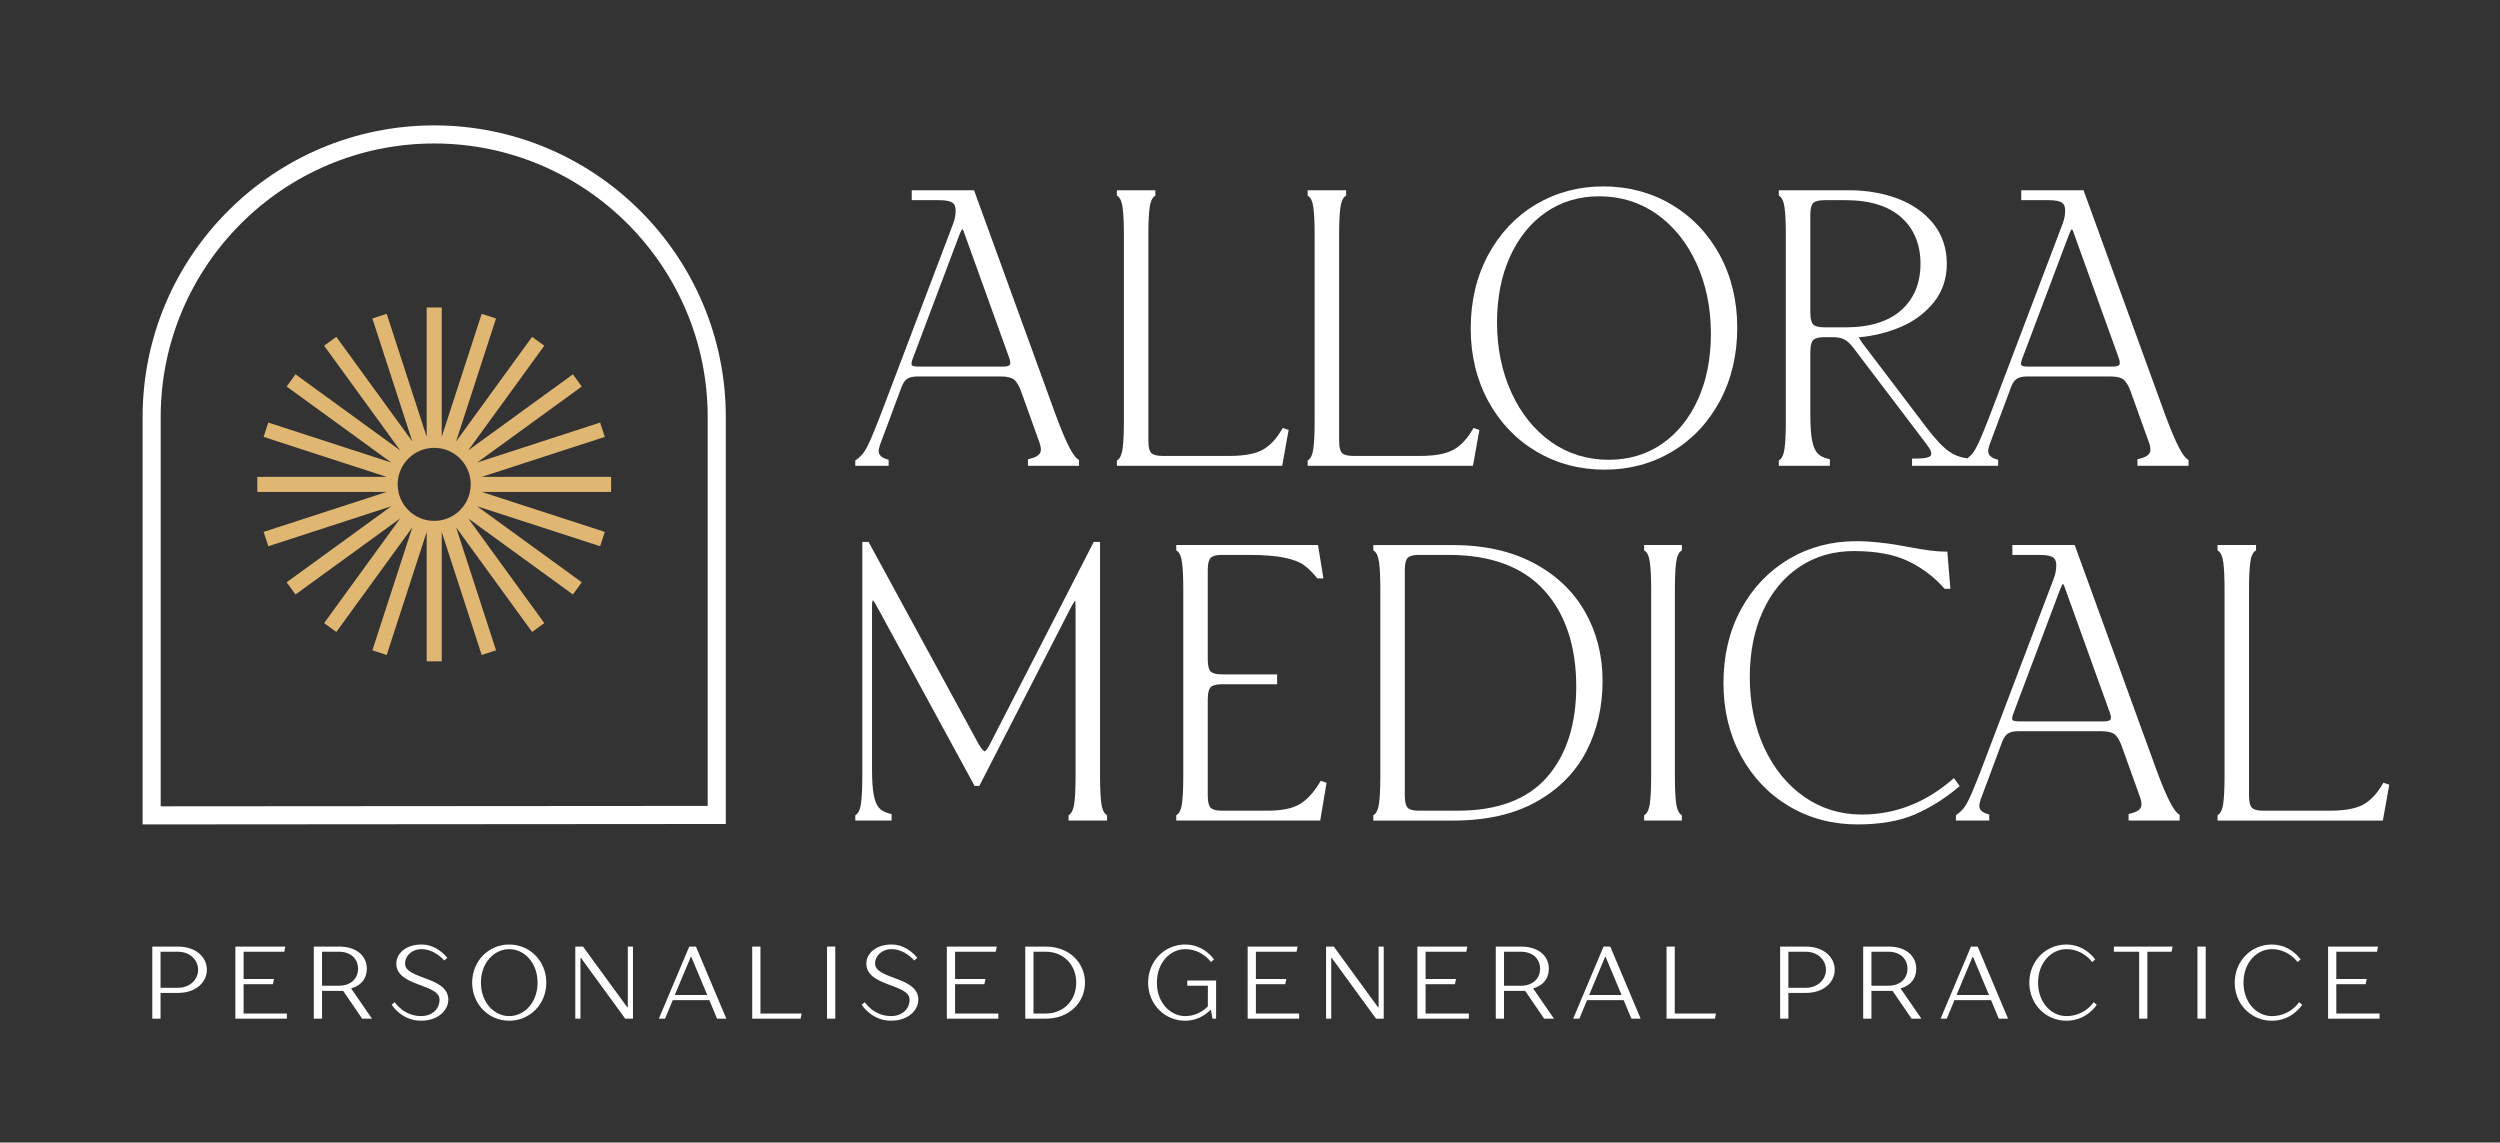 <?xml version="1.0" encoding="UTF-8"?>
<svg id="Layer_1" xmlns="http://www.w3.org/2000/svg" version="1.1" viewBox="0 0 207.315 94.744">
  <rect x="0" y="0" width="207.315" height="94.744" fill="#333333" stroke="none"/>
  <!-- Generator: Adobe Illustrator 29.7.1, SVG Export Plug-In . SVG Version: 2.1.1 Build 8)  -->
  <defs>
    <style>
      .st0 {
        fill: #fff;
      }

      .st1 {
        fill: #e0b673;
      }
    </style>
  </defs>
  <g>
    <path class="st0" d="M14.765,78.496h-2.135v5.977h.683v-2.135h1.452c1.495,0,2.391-.897,2.391-1.921s-.896-1.921-2.391-1.921ZM14.765,81.912h-1.452v-2.988h1.452c.982,0,1.665.683,1.665,1.494s-.683,1.494-1.665,1.494Z"/>
    <polygon class="st0" points="20.201 81.613 22.634 81.613 22.72 81.186 20.201 81.186 20.201 78.923 23.574 78.923 23.659 78.496 19.518 78.496 19.518 84.474 23.787 84.474 23.787 84.047 20.201 84.047 20.201 81.613"/>
    <path class="st0" d="M29.138,81.954s1.281-.264,1.281-1.622c0-1.025-.811-1.836-2.306-1.836h-2.092v5.977h.683v-2.306h1.75l1.58,2.306h.811l-1.708-2.476s0-.043-0-.043ZM28.113,81.741h-1.409v-2.818h1.409c.982,0,1.58.598,1.58,1.409s-.598,1.409-1.58,1.409Z"/>
    <path class="st0" d="M33.591,79.905c0-.64.555-1.196,1.366-1.196,1.11,0,1.879.939,1.879.939l.256-.213s-.811-1.111-2.135-1.111-2.092.769-2.092,1.58c0,1.921,3.586,1.665,3.586,2.989,0,.768-.597,1.366-1.537,1.366-1.452,0-2.178-1.153-2.178-1.153l-.256.213s.811,1.324,2.434,1.324c1.409,0,2.263-.854,2.263-1.75,0-1.922-3.587-1.665-3.587-2.989Z"/>
    <path class="st0" d="M42.229,78.325c-1.708,0-3.074,1.367-3.074,3.16,0,1.793,1.366,3.16,3.074,3.16,1.708,0,3.074-1.366,3.074-3.16,0-1.793-1.366-3.16-3.074-3.16ZM42.229,84.261c-1.238,0-2.348-1.111-2.348-2.776,0-1.665,1.11-2.775,2.348-2.775,1.238,0,2.349,1.111,2.349,2.775,0,1.665-1.11,2.776-2.349,2.776Z"/>
    <polygon class="st0" points="52.062 83.534 52.019 83.534 48.347 78.496 47.707 78.496 47.707 84.474 48.134 84.474 48.134 79.436 48.177 79.436 51.849 84.474 52.489 84.474 52.489 78.496 52.062 78.496 52.062 83.534"/>
    <path class="st0" d="M57.156,78.496l-2.519,5.977h.512l.641-1.537h3.031l.641,1.537h.768l-2.519-5.977h-.555ZM55.96,82.51l1.323-3.16h.043l1.323,3.16s-2.69,0-2.69,0Z"/>
    <polygon class="st0" points="63.061 78.496 62.378 78.496 62.378 84.474 66.391 84.474 66.477 84.047 63.061 84.047 63.061 78.496"/>
    <rect class="st0" x="68.583" y="78.496" width=".683" height="5.977"/>
    <path class="st0" d="M72.568,79.905c0-.64.555-1.196,1.366-1.196,1.11,0,1.879.939,1.879.939l.256-.213s-.811-1.111-2.135-1.111-2.092.769-2.092,1.58c0,1.921,3.586,1.665,3.586,2.989,0,.768-.598,1.366-1.537,1.366-1.452,0-2.178-1.153-2.178-1.153l-.256.213s.811,1.324,2.434,1.324c1.409,0,2.263-.854,2.263-1.75,0-1.922-3.587-1.665-3.587-2.989Z"/>
    <polygon class="st0" points="79.2 81.613 81.633 81.613 81.719 81.186 79.2 81.186 79.2 78.923 82.572 78.923 82.658 78.496 78.517 78.496 78.517 84.474 82.786 84.474 82.786 84.047 79.2 84.047 79.2 81.613"/>
    <path class="st0" d="M86.728,78.496h-1.708v5.977h1.708c1.921,0,3.245-1.324,3.245-2.989,0-1.665-1.324-2.988-3.245-2.988ZM86.728,84.047h-1.025v-5.123h1.025c1.452,0,2.519,1.067,2.519,2.561,0,1.495-1.068,2.562-2.519,2.562Z"/>
    <path class="st0" d="M98.455,81.741h1.708v1.708s-.683.811-1.879.811c-1.238,0-2.348-1.111-2.348-2.776,0-1.665,1.11-2.775,2.348-2.775,1.409,0,2.135,1.068,2.135,1.068l.256-.214s-.811-1.238-2.391-1.238c-1.708,0-3.074,1.367-3.074,3.16,0,1.793,1.366,3.16,3.074,3.16,1.324,0,2.092-.897,2.092-.897h.043l.128.726h.299v-3.16h-2.391s0,.427-0.0.427Z"/>
    <polygon class="st0" points="104.146 81.613 106.579 81.613 106.665 81.186 104.146 81.186 104.146 78.923 107.519 78.923 107.604 78.496 103.463 78.496 103.463 84.474 107.732 84.474 107.732 84.047 104.146 84.047 104.146 81.613"/>
    <polygon class="st0" points="114.321 83.534 114.278 83.534 110.606 78.496 109.966 78.496 109.966 84.474 110.393 84.474 110.393 79.436 110.436 79.436 114.108 84.474 114.748 84.474 114.748 78.496 114.321 78.496 114.321 83.534"/>
    <polygon class="st0" points="118.219 81.613 120.653 81.613 120.739 81.186 118.219 81.186 118.219 78.923 121.593 78.923 121.678 78.496 117.537 78.496 117.537 84.474 121.806 84.474 121.806 84.047 118.219 84.047 118.219 81.613"/>
    <path class="st0" d="M127.157,81.954s1.28-.264,1.28-1.622c0-1.025-.811-1.836-2.306-1.836h-2.092v5.977h.683v-2.306h1.751l1.58,2.306h.811l-1.707-2.476s0-.043 0-.043ZM126.131,81.741h-1.409v-2.818h1.409c.983,0,1.58.598,1.58,1.409s-.598,1.409-1.58,1.409Z"/>
    <path class="st0" d="M132.976,78.496l-2.519,5.977h.513l.64-1.537h3.032l.64,1.537h.769l-2.519-5.977h-.555ZM131.781,82.51l1.324-3.16h.043l1.324,3.16h-2.69Z"/>
    <polygon class="st0" points="138.881 78.496 138.199 78.496 138.199 84.474 142.212 84.474 142.297 84.047 138.881 84.047 138.881 78.496"/>
    <path class="st0" d="M149.754,78.496h-2.134v5.977h.683v-2.135h1.452c1.495,0,2.392-.897,2.392-1.921s-.897-1.921-2.392-1.921ZM149.754,81.912h-1.452v-2.988h1.452c.983,0,1.665.683,1.665,1.494s-.683,1.494-1.665,1.494Z"/>
    <path class="st0" d="M157.625,81.954s1.28-.264,1.28-1.622c0-1.025-.811-1.836-2.306-1.836h-2.092v5.977h.683v-2.306h1.751l1.58,2.306h.811l-1.707-2.476s0-.043,0-.043ZM156.599,81.741h-1.409v-2.818h1.409c.983,0,1.58.598,1.58,1.409s-.598,1.409-1.58,1.409Z"/>
    <path class="st0" d="M163.444,78.496l-2.519,5.977h.512l.641-1.537h3.032l.64,1.537h.769l-2.519-5.977h-.555ZM162.249,82.51l1.324-3.16h.043l1.324,3.16h-2.69Z"/>
    <path class="st0" d="M171.357,84.261c-1.238,0-2.348-1.111-2.348-2.776,0-1.665,1.11-2.775,2.348-2.775,1.409,0,2.134,1.068,2.134,1.068l.257-.214s-.811-1.238-2.391-1.238c-1.708,0-3.074,1.367-3.074,3.16,0,1.793,1.366,3.16,3.074,3.16,1.707,0,2.519-1.324,2.519-1.324l-.256-.213s-.726,1.153-2.263,1.153l0.0 0Z"/>
    <polygon class="st0" points="175.297 78.923 177.389 78.923 177.389 84.474 178.072 84.474 178.072 78.923 180.079 78.923 180.165 78.496 175.297 78.496 175.297 78.923"/>
    <rect class="st0" x="182.228" y="78.496" width=".683" height="5.977"/>
    <path class="st0" d="M188.391,84.261c-1.238,0-2.348-1.111-2.348-2.776,0-1.665,1.11-2.775,2.348-2.775,1.409,0,2.134,1.068,2.134,1.068l.257-.214s-.811-1.238-2.391-1.238c-1.708,0-3.074,1.367-3.074,3.16,0,1.793,1.366,3.16,3.074,3.16,1.707,0,2.519-1.324,2.519-1.324l-.256-.213s-.726,1.153-2.263,1.153l0.0 0Z"/>
    <polygon class="st0" points="193.74 84.047 193.74 81.613 196.174 81.613 196.26 81.186 193.74 81.186 193.74 78.923 197.114 78.923 197.199 78.496 193.058 78.496 193.058 84.474 197.327 84.474 197.327 84.047 193.74 84.047"/>
  </g>
  <g>
    <path class="st0" d="M87.565,34.462l-6.731-18.519-.06-.165h-5.168v.819h2.239c.694,0,1.004.114,1.143.211.175.122.26.336.26.656,0,.351-.067.708-.198,1.061l-5.416,14.273c-.587,1.562-1.028,2.692-1.312,3.358-.277.65-.505,1.102-.677,1.341-.166.23-.373.438-.617.614l-.103.074v.441h2.765v-.498l-.176-.054c-.583-.182-.65-.479-.65-.688,0-.057.014-.197.106-.487l1.776-4.761c.123-.35.285-.592.481-.72.203-.132.487-.199.843-.199h6.915c.495,0,.857.081,1.077.24.223.16.43.497.615.999l1.5,4.184c.091.249.138.468.138.648,0,.133,0,.538-.879.747l-.192.046v.543h4.233v-.479l-.109-.074c-.291-.197-.839-.984-1.803-3.613ZM75.723,29.653l3.826-10.154c.146-.398.247-.49.25-.506.018.014.088.082.167.345l3.708,10.294c.068.16.102.32.102.477,0,.088,0,.293-.606.293h-6.977c-.343,0-.482-.05-.536-.079-.021-.013-.071-.04-.071-.182,0-.054.018-.188.137-.487Z"/>
    <path class="st0" d="M106.269,35.665c-.463.786-1.006,1.345-1.614,1.661-.613.32-1.521.482-2.699.482h-5.538c-.471,0-.8-.084-.952-.243-.107-.111-.236-.377-.236-1.008v-17.113c0-.967.035-1.718.104-2.233.062-.456.193-.774.38-.921l.096-.075v-.437h-3.192v.437l.096.075c.19.148.318.458.381.921.07.521.105,1.272.105,2.233v15.518c0,.961-.035,1.712-.105,2.233-.062.463-.191.772-.381.923l-.095.075v.435h13.708l.534-2.972-.488-.166-.104.175Z"/>
    <path class="st0" d="M122.087,35.665c-.463.786-1.006,1.345-1.614,1.661-.613.32-1.521.482-2.699.482h-5.538c-.471,0-.8-.084-.952-.243-.107-.111-.236-.377-.236-1.008v-17.113c0-.967.035-1.718.104-2.233.062-.456.193-.774.38-.921l.096-.075v-.437h-3.192v.437l.096.075c.19.148.318.458.381.921.07.521.105,1.272.105,2.233v15.518c0,.961-.035,1.712-.105,2.233-.062.463-.191.772-.381.923l-.095.075v.435h13.708l.534-2.972-.488-.166-.104.175Z"/>
    <path class="st0" d="M138.616,16.963c-1.685-.998-3.591-1.504-5.666-1.504-2.035,0-3.911.501-5.574,1.488-1.664.987-2.998,2.395-3.963,4.183-.964,1.784-1.453,3.839-1.453,6.105,0,2.225.489,4.252,1.453,6.025.966,1.778,2.31,3.186,3.994,4.183,1.683.998,3.589,1.504,5.666,1.504,2.035,0,3.91-.501,5.574-1.488,1.663-.986,2.997-2.394,3.963-4.182.964-1.786,1.453-3.841,1.453-6.106,0-2.224-.489-4.251-1.453-6.025-.966-1.777-2.31-3.185-3.994-4.183ZM125.344,32.574c-.797-1.735-1.201-3.704-1.201-5.85,0-2.04.363-3.874,1.079-5.452.712-1.568,1.717-2.807,2.989-3.681,1.268-.871,2.75-1.313,4.402-1.313,1.774,0,3.378.495,4.767,1.471,1.395.981,2.505,2.355,3.298,4.083.797,1.736,1.201,3.705,1.201,5.851,0,2.04-.363,3.874-1.079,5.451-.711,1.567-1.717,2.807-2.989,3.682-1.267.871-2.749,1.312-4.402,1.312-1.775,0-3.379-.495-4.768-1.471-1.394-.98-2.503-2.354-3.297-4.083Z"/>
    <path class="st0" d="M179.571,34.462l-6.731-18.519-.06-.165h-5.168v.819h2.239c.694,0,1.004.114,1.143.211.175.122.26.336.26.656,0,.351-.067.708-.198,1.061l-5.416,14.273c-.587,1.562-1.028,2.692-1.312,3.358-.277.65-.505,1.102-.677,1.341-.137.191-.309.361-.501.516-.552-.069-1.067-.256-1.525-.575-.496-.345-1.11-.992-1.825-1.926l-5.351-7.05c-.114-.159-.195-.282-.243-.372-.031-.059-.047-.109-.077-.116,0,0,.022-.011.109-.012,1.163-.108,2.3-.394,3.378-.849,1.094-.462,2.012-1.142,2.728-2.02.728-.895,1.096-1.979,1.096-3.224,0-1.287-.379-2.408-1.126-3.334-.741-.916-1.739-1.612-2.967-2.072-1.216-.455-2.579-.687-4.05-.687h-5.788v.437l.096.075c.19.148.318.458.381.921.07.521.105,1.272.105,2.233v15.518c0,.961-.035,1.712-.105,2.233-.062.463-.191.772-.381.923l-.095.075v.435h4.233v-.541l-.189-.047c-.377-.094-.663-.251-.852-.466-.193-.22-.339-.572-.432-1.048-.098-.5-.148-1.23-.148-2.171v-5.141c0-.63.128-.896.236-1.009.106-.11.358-.242.952-.242h.704c.367,0,.673.061.913.182.241.121.485.339.724.646l6.056,7.979c.195.265.321.455.374.565.045.096.067.196.067.308,0,.08-.023.172-.194.253-.129.062-.434.136-1.147.136h-.25v.596h7.141v-.498l-.176-.054c-.583-.182-.65-.479-.65-.688,0-.057.014-.197.106-.487l1.776-4.761c.123-.35.285-.592.481-.72.203-.132.487-.199.843-.199h6.915c.495,0,.857.081,1.077.24.223.16.43.497.615.999l1.5,4.184c.091.249.138.468.138.648,0,.133,0,.538-.879.747l-.192.046v.543h4.233v-.479l-.109-.074c-.291-.197-.839-.984-1.803-3.613ZM167.729,29.653l3.826-10.154c.146-.398.247-.49.25-.506.018.014.088.082.167.345l3.708,10.294c.068.16.102.32.102.477,0,.088,0,.293-.606.293h-6.977c-.343,0-.482-.05-.536-.079-.021-.013-.071-.04-.071-.182,0-.054.018-.188.137-.487ZM150.121,17.849c0-.63.128-.896.236-1.009.151-.158.48-.242.952-.242h1.713c2.026,0,3.592.483,4.652,1.437,1.052.947,1.585,2.238,1.585,3.837,0,1.6-.533,2.891-1.584,3.838-1.06.952-2.625,1.436-4.652,1.436h-1.713c-.471,0-.8-.084-.952-.243-.107-.111-.236-.377-.236-1.007v-8.046Z"/>
  </g>
  <g>
    <path class="st0" d="M91.326,66.614c-.069-.517-.104-1.268-.104-2.233v-19.438h-.525l-8.607,16.772c-.288.575-.446.596-.445.596-.003,0-.162-.041-.489-.604l-9.128-16.765h-.521v19.438c0,.96-.035,1.711-.104,2.233-.062.463-.191.772-.381.923l-.096.074v.436h3.009v-.541l-.19-.047c-.376-.094-.663-.25-.852-.466-.194-.22-.339-.572-.432-1.048-.099-.502-.148-1.232-.148-2.171v-13.506c0-.332.04-.44.06-.489.004.003.113.056.327.48l8.119,14.914h.393l7.476-14.57c.301-.606.454-.752.47-.787.015.062.035.233.035.708v13.856c0,.958-.035,1.71-.104,2.233-.062.462-.19.772-.381.923l-.096.075v.435h3.192v-.436l-.096-.074c-.191-.15-.319-.461-.381-.923Z"/>
    <path class="st0" d="M109.422,64.921c-.507.834-1.069,1.434-1.672,1.782-.6.348-1.488.524-2.643.524h-3.764c-.595,0-.846-.132-.952-.243-.107-.111-.236-.378-.236-1.008v-7.981c0-.629.129-.896.237-1.009.105-.11.356-.242.951-.242h4.564v-.819h-4.564c-.472,0-.801-.084-.952-.243-.107-.111-.236-.378-.236-1.007v-7.407c0-.629.129-.896.237-1.009.105-.11.356-.242.951-.242h2.203c1.26,0,2.267.079,2.991.233.707.152,1.237.354,1.574.597.348.253.703.599,1.055,1.026l.075.091h.504l-.448-2.767h-11.754v.437l.096.075c.191.148.319.459.381.921.07.521.105,1.272.105,2.233v15.518c0,.961-.035,1.712-.105,2.233-.062.462-.189.772-.381.923l-.096.074v.436h11.936l.529-3.13-.481-.169-.105.173Z"/>
    <path class="st0" d="M127.162,46.68c-1.863-.983-4.105-1.482-6.665-1.482h-6.614v.437l.096.075c.191.148.319.459.381.921.07.521.105,1.272.105,2.233v15.518c0,.961-.035,1.712-.105,2.233-.062.462-.189.772-.381.923l-.096.074v.436h6.646c2.703,0,5.009-.521,6.854-1.548,1.851-1.031,3.248-2.435,4.153-4.174.902-1.73,1.359-3.703,1.359-5.862,0-2.101-.489-4.027-1.455-5.727-.968-1.705-2.407-3.069-4.277-4.057ZM116.494,65.976v-18.709c0-.629.129-.896.237-1.009.105-.11.356-.242.951-.242h2.447c3.479,0,6.141.982,7.909,2.92,1.773,1.944,2.673,4.638,2.673,8.005,0,3.157-.823,5.69-2.446,7.529-1.615,1.829-4.095,2.757-7.37,2.757h-3.213c-.595,0-.846-.132-.952-.243-.107-.111-.236-.378-.236-1.008Z"/>
    <path class="st0" d="M136.341,45.634l.096.075c.191.148.319.459.381.921.07.521.105,1.272.105,2.233v15.518c0,.961-.035,1.712-.105,2.233-.062.462-.189.772-.381.923l-.096.074v.436h3.132v-.436l-.096-.074c-.191-.15-.319-.461-.381-.923-.069-.517-.104-1.268-.104-2.233v-15.518c0-.966.035-1.717.104-2.233.062-.462.189-.772.381-.921l.096-.075v-.437h-3.132v.437Z"/>
    <path class="st0" d="M162.51,65.189l-.479-.664-.206.176c-2.208,1.889-4.707,2.846-7.427,2.846-1.775,0-3.385-.495-4.782-1.472-1.406-.981-2.521-2.35-3.313-4.066-.796-1.724-1.2-3.696-1.2-5.865,0-2.04.363-3.874,1.079-5.452.712-1.568,1.732-2.806,3.033-3.68,1.298-.872,2.815-1.314,4.511-1.314,1.83,0,3.338.276,4.482.822,1.148.547,2.15,1.295,2.98,2.224l.074.083h.476l-.255-3.086h-.23c-.635,0-1.576-.117-2.797-.347-1.726-.342-3.255-.516-4.547-.516-2.035,0-3.91.501-5.574,1.488-1.663.987-2.996,2.389-3.963,4.166-.964,1.774-1.452,3.834-1.452,6.122,0,2.225.488,4.252,1.452,6.025.967,1.779,2.311,3.187,3.994,4.183,1.683.998,3.589,1.504,5.665,1.504,1.88,0,3.473-.275,4.734-.818,1.252-.539,2.451-1.283,3.565-2.209l.179-.149Z"/>
    <path class="st0" d="M178.837,63.881l-6.731-18.519-.061-.165h-5.167v.819h2.239c.694,0,1.004.114,1.143.211.174.121.259.336.259.656,0,.352-.066.709-.197,1.061l-5.417,14.273c-.585,1.559-1.026,2.688-1.311,3.357-.279.654-.507,1.105-.677,1.342-.165.229-.372.436-.618.614l-.103.075v.44h2.765v-.498l-.176-.054c-.583-.182-.65-.479-.65-.688,0-.058.015-.199.106-.487l1.775-4.761c.124-.349.286-.592.483-.721.202-.132.485-.198.842-.198h6.915c.495,0,.857.081,1.078.239.223.161.43.498.614,1l1.5,4.185c.092.247.138.465.138.647,0,.133,0,.538-.878.747l-.192.046v.543h4.232v-.479l-.109-.074c-.291-.197-.839-.984-1.803-3.613ZM166.995,59.072l3.826-10.155c.145-.398.246-.489.249-.505.017.013.087.081.167.345l3.707,10.294c.068.162.104.322.104.477,0,.088,0,.293-.607.293h-6.976c-.343,0-.483-.05-.536-.079-.021-.013-.071-.04-.071-.182,0-.054.018-.188.138-.487Z"/>
    <path class="st0" d="M197.644,64.909l-.104.175c-.463.786-1.006,1.345-1.612,1.661-.614.32-1.522.482-2.7.482h-5.538c-.595,0-.846-.132-.952-.243-.107-.111-.236-.378-.236-1.008v-17.113c0-.961.035-1.712.105-2.233.062-.462.189-.772.381-.921l.096-.075v-.437h-3.193v.437l.096.075c.191.148.319.459.381.921.07.521.105,1.272.105,2.233v15.518c0,.961-.035,1.712-.105,2.233-.062.462-.189.772-.381.923l-.096.074v.436h13.708l.534-2.972-.488-.166Z"/>
  </g>
  <path class="st0" d="M11.826,68.366v-33.787c0-13.333,10.848-24.181,24.181-24.181s24.181,10.848,24.181,24.181v33.751l-48.361.036ZM36.006,11.898c-12.506,0-22.681,10.175-22.681,22.681v32.285l45.361-.032v-32.253c0-12.506-10.175-22.681-22.681-22.681Z"/>
  <path class="st1" d="M50.677,39.544h-10.722l10.198-3.313-.387-1.189-10.199,3.314,8.676-6.303-.734-1.012-8.676,6.303,6.304-8.676-1.012-.734-6.305,8.677,3.314-10.201-1.189-.387-3.313,10.198v-10.722h-1.25v10.726l-3.314-10.201-1.189.387,3.314,10.198-6.303-8.675-1.012.734,6.305,8.678-8.678-6.305-.734,1.012,8.676,6.303-10.199-3.314-.387,1.189,10.198,3.313h-10.722v1.25h10.726l-10.201,3.314.387,1.189,10.199-3.314-8.676,6.303.734,1.012,8.678-6.305-6.305,8.678,1.012.734,6.303-8.675-3.314,10.198,1.189.387,3.314-10.201v10.726h1.25v-10.722l3.313,10.198,1.189-.387-3.314-10.201,6.305,8.677,1.012-.734-6.304-8.676,8.676,6.303.734-1.012-8.676-6.303,10.199,3.314.387-1.189-10.201-3.314h10.726v-1.25ZM36.006,43.195c-1.673,0-3.029-1.356-3.029-3.029s1.356-3.029,3.029-3.029,3.029,1.356,3.029,3.029-1.356,3.029-3.029,3.029Z"/>
</svg>